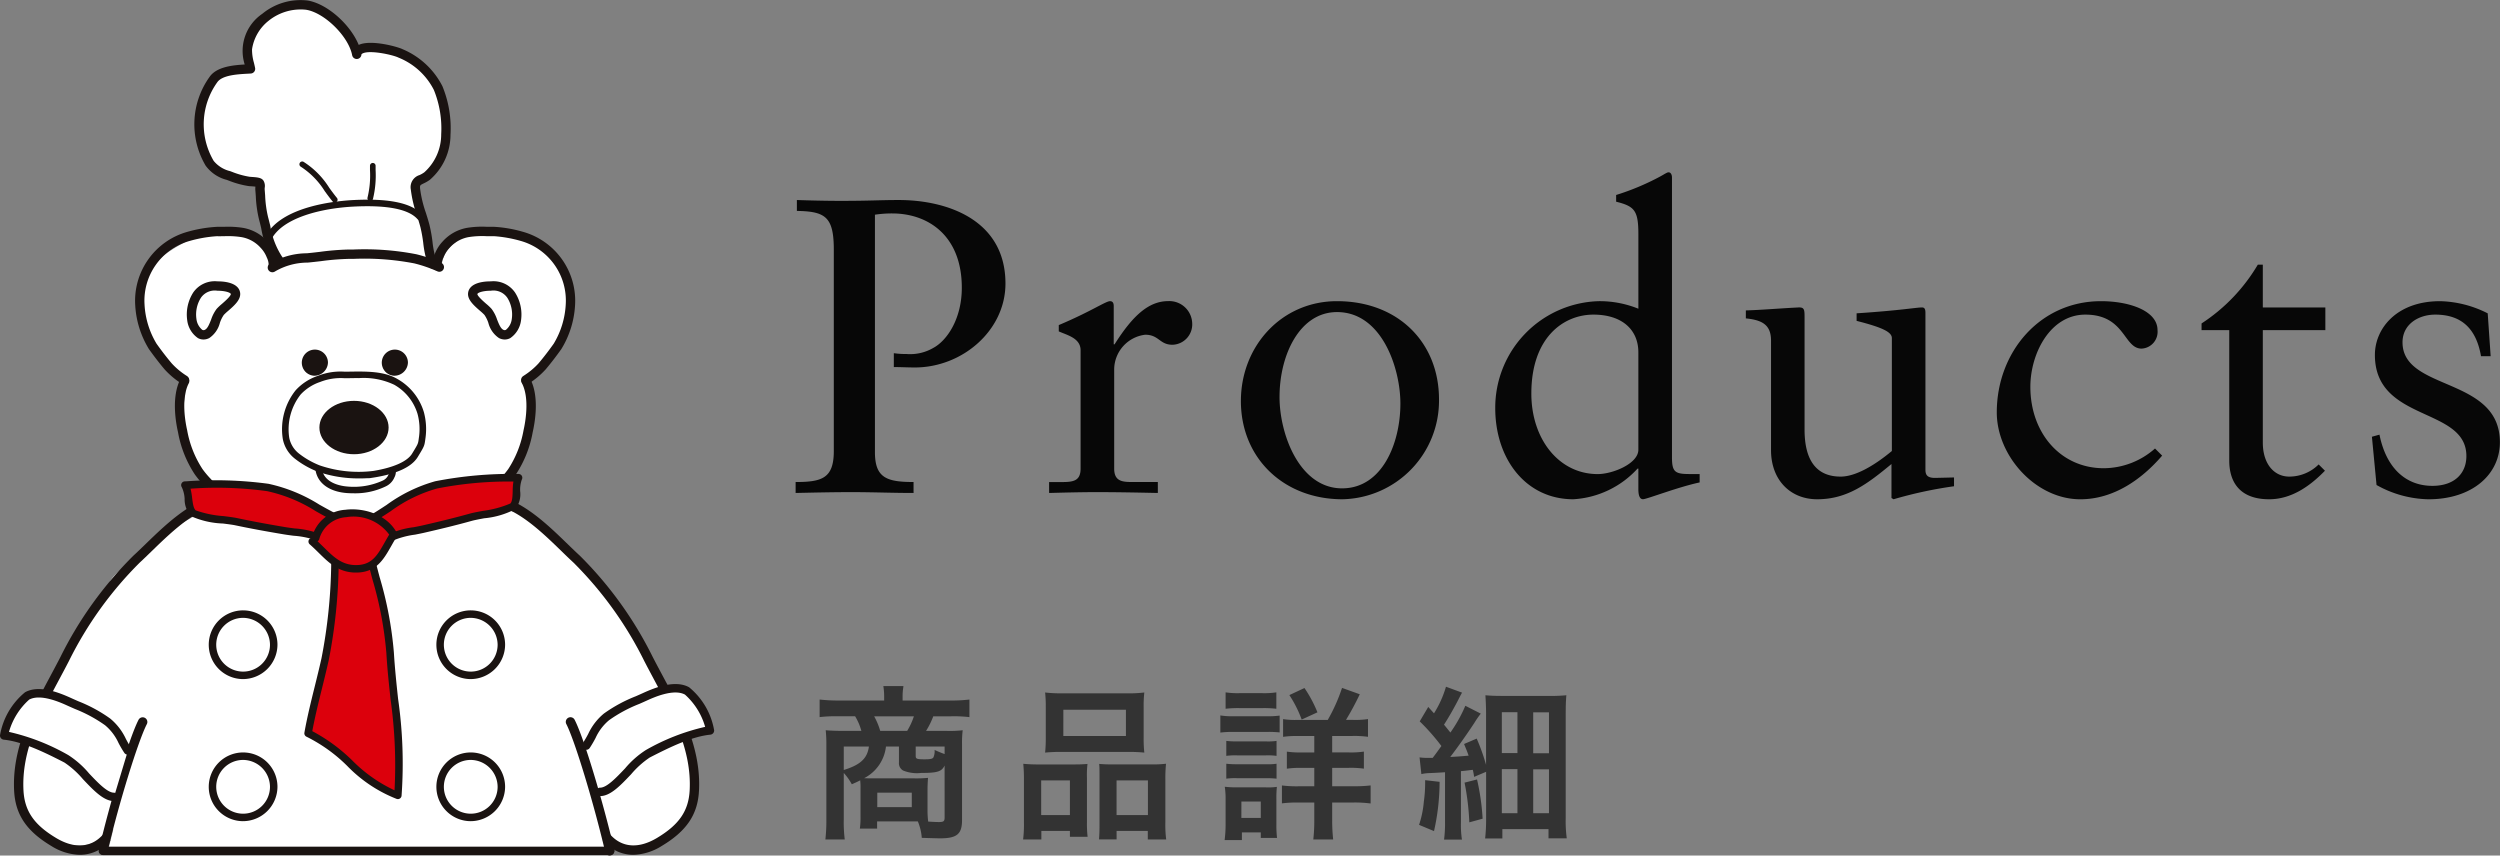 <svg xmlns="http://www.w3.org/2000/svg" width="274.008" height="93.77" viewBox="0 0 274.008 93.77">
  <rect x="0" y="0" width="274.008" height="93.77" fill="#808080" stroke="none"/>
  <g id="グループ_536" data-name="グループ 536" transform="translate(-690.864 -206.105)">
    <path id="パス_1223" data-name="パス 1223" d="M1.334-30.912c3.174.046,4.048.69,4.048,4.278V-4.6c0,2.99-1.288,3.4-4.186,3.4V0C3.266-.046,5.29-.092,7.36-.092c2.254,0,4.508.092,6.762.092V-1.2c-2.944,0-4.232-.46-4.232-3.266V-30.5a12.547,12.547,0,0,1,1.886-.138c4,0,7.636,2.484,7.636,8.142,0,3.45-1.656,5.842-3.174,6.624a5.017,5.017,0,0,1-2.852.644,9.623,9.623,0,0,1-1.426-.092V-13.8c.736,0,1.564.046,2.3.046,5.2,0,9.936-4.048,9.936-9.2,0-7.038-6.486-9.154-11.684-9.154-2.116,0-3.128.092-6.394.092-1.61,0-3.45-.046-4.784-.092Zm34.316,9.89c-.46,0-2.116,1.15-5.612,2.622v.69c.92.414,2.392.736,2.392,2.07V-2.668c0,1.334-.782,1.472-2.024,1.472H28.98V0c1.748-.046,3.5-.092,5.2-.092,2.254,0,4.508.046,6.716.092V-1.2h-2.53c-1.2,0-2.254.046-2.254-1.472v-10.9a3.86,3.86,0,0,1,3.4-3.772c1.518,0,1.564,1.1,2.99,1.1a2.232,2.232,0,0,0,2.162-2.346,2.51,2.51,0,0,0-2.622-2.438c-2.162,0-3.91,1.61-5.888,4.738h-.092V-20.47C36.064-20.792,35.972-21.022,35.65-21.022Zm24.886,0C54.464-21.022,50-16.1,50-10.074,50-3.818,54.694.69,61.134.69a10.808,10.808,0,0,0,10.58-10.948C71.714-16.514,67.206-21.022,60.536-21.022Zm-6.3,10.488c0-4.6,2.208-9.292,6.3-9.292,4.922,0,6.946,6.164,6.946,10.028,0,4.324-1.978,9.292-6.394,9.292C56.442-.506,54.234-6.394,54.234-10.534Zm42.642-24.61c-.184,0-.414.184-1.012.506a27.329,27.329,0,0,1-4.738,1.978v.736c2.024.506,2.438.966,2.438,3.588v8.142a11.308,11.308,0,0,0-4.324-.828A11.677,11.677,0,0,0,77.878-9.292c0,5.566,3.358,9.982,8.556,9.982a10.341,10.341,0,0,0,7.038-3.358h.092V-.414c0,.644.138,1.1.506,1.1.414,0,3.818-1.334,6.21-1.84v-.92h-1.1c-1.61,0-1.932-.23-1.932-1.84V-34.592C97.244-34.822,97.152-35.144,96.876-35.144ZM81.834-10.9c0-6.164,3.542-8.648,6.808-8.648,3.082,0,4.922,1.61,4.922,4.14V-4.738c0,1.518-2.806,2.668-4.462,2.668C84.87-2.07,81.834-5.888,81.834-10.9Zm29.21-9.43c-1.886.092-4.048.276-5.7.322v.874c1.84.184,2.76.736,2.76,2.438V-4.692c0,3.266,2.116,5.382,5.06,5.382,3.312,0,5.52-1.7,8.142-3.864V.552l.23.138a45.861,45.861,0,0,1,6.624-1.426V-1.7l-1.932.046c-1.058.046-1.2-.368-1.2-.92V-19.734c0-.322-.046-.6-.368-.6-.644,0-2.3.322-7.176.644v.828c2.9.736,3.864,1.242,3.864,1.886V-4.6c-1.932,1.61-4,2.806-5.612,2.806-2.668,0-3.956-1.794-3.956-5.152V-19.182C111.78-20.1,111.78-20.378,111.044-20.332Zm33.212-.69c-6.67,0-11.408,5.566-11.408,12.19,0,4.784,4.278,9.522,9.154,9.522,3.634,0,6.716-2.162,8.97-4.784l-.782-.782a8.532,8.532,0,0,1-5.612,2.162c-4.738,0-8.05-3.864-8.05-8.924,0-3.634,2.162-7.912,6.026-7.912,4.37,0,4.186,3.726,6.164,3.726a1.847,1.847,0,0,0,1.748-2.024C150.466-19.964,147.384-21.022,144.256-21.022Zm17.2-4a19.515,19.515,0,0,1-6.164,6.44v.736h3.036V-3.542c0,2.438,1.242,4.232,4.37,4.232,2.438,0,4.462-1.426,6.118-3.128l-.69-.69a4.566,4.566,0,0,1-3.22,1.334c-1.656,0-2.9-1.38-2.9-3.726V-17.848h6.854v-2.484h-6.854v-4.692Zm19.964,4c-4.738,0-7.13,2.99-7.13,5.888,0,7.406,10.028,5.658,10.028,11.086,0,1.886-1.288,3.266-3.726,3.266-2.9,0-5.06-1.932-5.8-5.612l-.828.23.506,5.29a12.026,12.026,0,0,0,5.7,1.564c4.784,0,7.82-2.714,7.82-6.256,0-7.222-10.672-5.566-10.672-10.948,0-1.978,1.748-3.036,3.588-3.036,2.944,0,4.508,1.61,5.014,4.554h1.058l-.322-4.692A12.1,12.1,0,0,0,181.424-21.022Z" transform="translate(776.87 260.136)" fill="#070707"/>
    <path id="パス_1224" data-name="パス 1224" d="M5.31-1.062A9.194,9.194,0,0,1,5.238.288h1.89V-.5h4.464a5.722,5.722,0,0,1,.432,1.8q1.674.054,2,.054c1.854,0,2.412-.468,2.412-2v-8.3a11.5,11.5,0,0,1,.072-1.548,12.073,12.073,0,0,1-1.692.072H12.492a8.718,8.718,0,0,0,.792-1.6h1.962a14.714,14.714,0,0,1,2,.09V-13.86a16.863,16.863,0,0,1-2.124.108h-5.2v-.468a5.608,5.608,0,0,1,.072-.936l.018-.18h-2.2A7.374,7.374,0,0,1,7.9-14.22v.468H2.952A18.324,18.324,0,0,1,.828-13.86v1.926a14.877,14.877,0,0,1,2-.09h1.89a6.23,6.23,0,0,1,.684,1.6H3.276c-.576,0-1.494-.036-1.782-.072a14.623,14.623,0,0,1,.072,1.548V-.7a18.447,18.447,0,0,1-.108,2.178H3.582a15.069,15.069,0,0,1-.108-2.2V-5.814a6.28,6.28,0,0,1,.882,1.242c.45-.2.612-.27.918-.432a6.38,6.38,0,0,1,.036.864Zm4.212-7.65v1.746a.914.914,0,0,0,.45.882,3.959,3.959,0,0,0,1.98.27c1.782,0,2.25-.144,2.574-.81V-.918c0,.4-.126.486-.612.486q-.459,0-1.188-.054a10.012,10.012,0,0,1-.072-1.35V-3.96c0-.414.018-.846.054-1.314a13.328,13.328,0,0,1-1.494.054H6.75c-.414,0-.522,0-1.044-.018A4.468,4.468,0,0,0,8.1-8.712ZM7.47-10.422a7.8,7.8,0,0,0-.666-1.6H11.16a7.593,7.593,0,0,1-.738,1.6ZM6.228-8.712c-.162,1.3-.936,2.016-2.754,2.574V-8.712Zm8.3.828c-.36-.126-.612-.234-1.1-.45a1.653,1.653,0,0,1-.126.81c-.09.162-.342.216-.972.216-.846,0-.972-.054-.972-.36V-8.712h3.168Zm-7.38,4.23h3.78V-2.07H7.146ZM25.614-9.7a14.951,14.951,0,0,1-.072,1.656,16.5,16.5,0,0,1,1.872-.072h7.128a16.5,16.5,0,0,1,1.872.072,14.279,14.279,0,0,1-.072-1.674v-3.33a12.837,12.837,0,0,1,.072-1.584,14.166,14.166,0,0,1-2.052.09H27.576a14.82,14.82,0,0,1-2.034-.09,13.737,13.737,0,0,1,.072,1.6Zm1.926-3.042H34.4v2.88H27.54ZM23.22-.468a13.534,13.534,0,0,1-.09,1.944h2V.54H28.26v.648H30.2a12.381,12.381,0,0,1-.072-1.62V-5.238A10.545,10.545,0,0,1,30.186-6.8c-.432.036-.828.054-1.35.054H24.894a16.284,16.284,0,0,1-1.746-.072,16.805,16.805,0,0,1,.072,1.728ZM25.11-5h3.15v3.8H25.11ZM32.8-6.75c-.54,0-.918-.018-1.332-.054.036.378.036.666.036,1.476v5.2c0,.738-.018,1.1-.054,1.6h1.926V.54h3.42v.936h2.016a12.657,12.657,0,0,1-.09-1.926V-5.094a15.508,15.508,0,0,1,.072-1.728,12.6,12.6,0,0,1-1.6.072ZM33.372-5H36.81v3.8H33.372Zm19.8-6.624a8.645,8.645,0,0,1-1.548-.09v1.944a10.632,10.632,0,0,1,1.728-.09h1.692v1.8H53.676a10.074,10.074,0,0,1-1.638-.09v1.872a9.677,9.677,0,0,1,1.638-.09h1.368v2.016H53.388a13.307,13.307,0,0,1-1.89-.09v1.962a13.337,13.337,0,0,1,1.872-.09h1.674V-.666a18.217,18.217,0,0,1-.108,2.142h2.178a19.216,19.216,0,0,1-.108-2.16v-1.89h2.376a13.435,13.435,0,0,1,1.836.108v-1.98a14.647,14.647,0,0,1-1.872.09h-2.34V-6.372h1.782a10.007,10.007,0,0,1,1.692.09V-8.154a9.859,9.859,0,0,1-1.71.09H57.006v-1.8h2.142a10.978,10.978,0,0,1,1.782.09v-1.944a9.313,9.313,0,0,1-1.62.09h-.792a31.343,31.343,0,0,0,1.512-2.808l-1.944-.7a18.873,18.873,0,0,1-1.566,3.51Zm-7.848-1.224a11.774,11.774,0,0,1,1.512-.072h2.538a11.6,11.6,0,0,1,1.512.072v-1.8a8.69,8.69,0,0,1-1.512.09H46.836a8.69,8.69,0,0,1-1.512-.09Zm-.576,2.61a10.758,10.758,0,0,1,1.44-.072h3.69a11.556,11.556,0,0,1,1.368.054V-12.1a9.469,9.469,0,0,1-1.44.072H46.188a7.929,7.929,0,0,1-1.44-.09ZM45.4-7.686a7.506,7.506,0,0,1,1.188-.054h3.168a7.14,7.14,0,0,1,1.152.054V-9.324a6.69,6.69,0,0,1-1.152.054H46.584A10.12,10.12,0,0,1,45.4-9.324Zm0,2.5a7.264,7.264,0,0,1,1.17-.054h3.15a10.335,10.335,0,0,1,1.188.054V-6.822a6.69,6.69,0,0,1-1.152.054H46.584A10.121,10.121,0,0,1,45.4-6.822Zm1.71,6.732V.7h2.07v.612h1.782a11.241,11.241,0,0,1-.072-1.4v-2.9a11.384,11.384,0,0,1,.054-1.3,6.727,6.727,0,0,1-1.224.054h-3.1A11.13,11.13,0,0,1,45.234-4.3a9,9,0,0,1,.09,1.422V-.2a13.371,13.371,0,0,1-.108,1.746Zm-.054-4.23h2.124v1.8H47.052Zm8.334-9.774a14.053,14.053,0,0,0-1.422-2.664l-1.656.774a12.893,12.893,0,0,1,1.35,2.682ZM66.78-5.688A4.73,4.73,0,0,1,67.7-5.8c.522-.018.756-.036,1.674-.09V-.414a13.478,13.478,0,0,1-.108,1.908h1.962A10.51,10.51,0,0,1,71.118-.4V-6.012c.468-.036.666-.072,1.3-.144a7.48,7.48,0,0,1,.144.774l1.314-.558V-.774a18.218,18.218,0,0,1-.108,2.142h1.89V.342h5.058V1.35h2A14.182,14.182,0,0,1,82.6-.882V-12.06c0-1.062.018-1.656.072-2.268a20.121,20.121,0,0,1-2.214.072H75.888c-.99,0-1.476-.018-2.088-.072.036.594.072,1.224.072,2.088V-6.7a22.822,22.822,0,0,0-1.026-2.88l-1.386.594c.27.648.36.882.5,1.278-1.062.09-1.062.09-2.016.144.756-.972,1.944-2.664,2.628-3.708a10.132,10.132,0,0,1,.72-1.044L71.6-13.176a15.519,15.519,0,0,1-1.638,2.934c-.36-.45-.36-.45-.7-.864.5-.774.972-1.6,1.458-2.52.306-.594.36-.72.522-.99l-1.764-.648a11.426,11.426,0,0,1-1.314,2.916l-.63-.7L66.6-11.466a23.35,23.35,0,0,1,2.376,2.7c-.414.576-.486.684-.954,1.3h-.63a5.735,5.735,0,0,1-.81-.054Zm8.82-6.786h1.71v4.482H75.6Zm3.438.018h1.728v4.482H79.038ZM75.6-6.228h1.71V-1.4H75.6Zm3.438.018h1.728V-1.4H79.038ZM67.194-5.022v.36a14.612,14.612,0,0,1-.144,2,10.877,10.877,0,0,1-.522,2.538l1.638.684a24.679,24.679,0,0,0,.612-5.4Zm4.32.27A27.735,27.735,0,0,1,72.036-.4l1.458-.4a25.681,25.681,0,0,0-.612-4.3Z" transform="translate(779.87 296.636)" fill="#333"/>
    <g id="グループ_348" data-name="グループ 348" transform="translate(690.864 206.105)">
      <g id="グループ_257" data-name="グループ 257" transform="translate(1.965 25.35)">
        <path id="パス_801" data-name="パス 801" d="M528.607,1824.09c-.338-.994-2.811-3.649-3.227-4.611a8.61,8.61,0,0,0-2.767-2.771,15.582,15.582,0,0,1-2.5-2.369,17.84,17.84,0,0,0-2.644-1.867c-.339-.257-1.064.04-1.262-.344-.262-.5.084-1.261.136-1.8a10.465,10.465,0,0,1,.087-1.713,9.819,9.819,0,0,1,.816-1.438,8.375,8.375,0,0,0,.5-1.49c.561-1.949,1.6-3.882.814-6.043-.51-1.406-.815-1.477-.065-2.166a23.9,23.9,0,0,0,2.007-1.463,21.629,21.629,0,0,0,1.539-2.329c1.23-1.868,1-4.225.681-6.369a3.8,3.8,0,0,0-.955-1.933,3.9,3.9,0,0,0-.729-.855,4.745,4.745,0,0,1-.9-.693c-.41-.109-.755-.585-1.163-.784a12.781,12.781,0,0,0-1.72-.544,13.516,13.516,0,0,0-3.884-.548,6.488,6.488,0,0,0-2.023-.04,3.443,3.443,0,0,0-1.108.864,3.508,3.508,0,0,0-1.523,2.342,5.555,5.555,0,0,0-.01.607c-.391.034-.67-.528-1.025-.679a6.569,6.569,0,0,0-1.6-.271c-1.393-.2-2.9-.262-4.365-.411a29.808,29.808,0,0,0-7,.342,20.211,20.211,0,0,0-4.2.734c-.009-1.628-2.277-3.2-3.618-3.549a8.162,8.162,0,0,0-6.413.926c-1.75.945-3.57,2.108-4.406,4.01-.92,2.094-.1,4.476.8,6.335a12.629,12.629,0,0,0,2.282,3.644c1.256,1.238,1.654,1.186,1.355,3.175a9.583,9.583,0,0,0,.242,4.66,15.649,15.649,0,0,0,1.837,4.207c.888,1.1-.145,2.842-.208,3.043-.287.918-2.09,1.475-2.773,2.081-.978.869-2.084,1.016-2.843,2.083-1.62,2.28-4.382,2.352-4.826,5.105-.344,2.132-5.988,6.959-5.53,9.1.222,1.036-8.2,13.319-1.7,17.26,3.7,2.242,6.254,1.482,8-.456-.195.825-.4,1.623-.588,2.432H527.2c-.013-.163-.031-.328-.057-.5a3.6,3.6,0,0,0,.867.5h1.011v.223c1.649.1,3.768-.966,6.5-3.887C540.526,1840.479,529.358,1826.3,528.607,1824.09Z" transform="translate(-462.245 -1781.591)" fill="#fff"/>
        <path id="パス_802" data-name="パス 802" d="M529.157,1849.665c-.07,0-.14,0-.209-.006l-.012-.013v-.21h-1a3.615,3.615,0,0,1-.845-.479c.021.145.039.3.052.466l-.013.014H472.065l-.012-.016c.1-.449.215-.9.324-1.344.084-.339.17-.69.253-1.041a5.16,5.16,0,0,1-3.247,1.763,7.616,7.616,0,0,1-4.74-1.341,4.875,4.875,0,0,1-2.27-3.086,9.41,9.41,0,0,1,.058-4.105,35.184,35.184,0,0,1,3-7.871,8,8,0,0,0,.907-2.205c-.256-1.2,1.373-3.21,2.948-5.157,1.25-1.544,2.43-3,2.582-3.943.262-1.621,1.341-2.327,2.483-3.074a8,8,0,0,0,2.346-2.037,4.272,4.272,0,0,1,1.594-1.26,6.516,6.516,0,0,0,1.251-.826,6.041,6.041,0,0,1,1.043-.652c.723-.393,1.543-.839,1.726-1.424.008-.027.034-.081.069-.155.225-.477.908-1.93.142-2.876a12.607,12.607,0,0,1-1.642-3.626c-.077-.235-.143-.437-.2-.584a9.474,9.474,0,0,1-.243-4.667c.251-1.672,0-1.9-.824-2.665-.155-.143-.331-.306-.527-.5a12.272,12.272,0,0,1-2.23-3.535l-.054-.112c-.806-1.671-1.767-4.147-.8-6.346.828-1.883,2.61-3.043,4.412-4.016a9.7,9.7,0,0,1,3.1-1.125,7.926,7.926,0,0,1,3.324.2,6.36,6.36,0,0,1,2.313,1.3,3.273,3.273,0,0,1,1.314,2.245,14.05,14.05,0,0,1,3.188-.608c.33-.037.671-.075,1-.12a29.518,29.518,0,0,1,7-.342c.553.056,1.119.1,1.667.142.9.069,1.83.141,2.7.269.156.023.321.039.481.053a3.76,3.76,0,0,1,1.12.218,1.48,1.48,0,0,1,.413.324c.178.175.362.355.574.355h.021c0-.071,0-.146,0-.224a1.973,1.973,0,0,1,.012-.372,3.517,3.517,0,0,1,1.527-2.349c.091-.079.177-.165.268-.256a2.2,2.2,0,0,1,.845-.61,3.832,3.832,0,0,1,1.476-.013c.2.023.386.044.552.051l.1,0a13.145,13.145,0,0,1,3.79.544c.193.063.4.117.6.168a6.008,6.008,0,0,1,1.126.376,2.644,2.644,0,0,1,.514.37,1.824,1.824,0,0,0,.646.414l.007.005a1.949,1.949,0,0,0,.544.447,3.662,3.662,0,0,1,.349.244,2.924,2.924,0,0,1,.574.642c.046.064.1.136.157.215l.066.088a3.615,3.615,0,0,1,.891,1.85,16.673,16.673,0,0,1,.241,3.291,6.034,6.034,0,0,1-.924,3.088c-.171.259-.333.528-.489.788a11.042,11.042,0,0,1-1.051,1.542,4.722,4.722,0,0,1-1.106.832,6.006,6.006,0,0,0-.9.632c-.586.538-.523.691-.219,1.424.08.193.18.433.287.729.627,1.727.087,3.324-.434,4.868-.131.388-.266.789-.38,1.183-.026.091-.052.183-.077.274a6.55,6.55,0,0,1-.426,1.219,5.7,5.7,0,0,1-.334.544,3.559,3.559,0,0,0-.481.892,3.85,3.85,0,0,0-.075,1.063,5.974,5.974,0,0,1-.011.647,4.382,4.382,0,0,1-.105.547,1.9,1.9,0,0,0-.033,1.248c.106.2.368.209.645.214a1.063,1.063,0,0,1,.614.125c.284.214.622.421.981.639a7.3,7.3,0,0,1,1.665,1.23,15.772,15.772,0,0,0,2.5,2.367,8.451,8.451,0,0,1,2.771,2.777,14.1,14.1,0,0,0,1.5,2.111,13.1,13.1,0,0,1,1.728,2.5,22.323,22.323,0,0,0,1.672,2.891,63.8,63.8,0,0,1,5.272,9.737,16.048,16.048,0,0,1,1.249,5.109,5.35,5.35,0,0,1-1.283,4.02C533.038,1848.355,530.92,1849.664,529.157,1849.665Zm-.2-.031c.065,0,.13.005.2.005,1.755,0,3.866-1.307,6.281-3.889a5.327,5.327,0,0,0,1.277-4,16.035,16.035,0,0,0-1.247-5.1,63.778,63.778,0,0,0-5.269-9.733,22.328,22.328,0,0,1-1.675-2.9,13.1,13.1,0,0,0-1.724-2.494,14.1,14.1,0,0,1-1.5-2.116,8.429,8.429,0,0,0-2.763-2.766,15.813,15.813,0,0,1-2.5-2.371,7.294,7.294,0,0,0-1.659-1.225c-.359-.219-.7-.425-.983-.64a1.046,1.046,0,0,0-.6-.12c-.285,0-.554-.01-.667-.228a1.911,1.911,0,0,1,.03-1.265,4.35,4.35,0,0,0,.1-.544,6,6,0,0,0,.011-.645,3.869,3.869,0,0,1,.076-1.071,3.569,3.569,0,0,1,.485-.9,5.645,5.645,0,0,0,.332-.542,6.516,6.516,0,0,0,.424-1.214c.026-.092.051-.183.077-.275.113-.395.249-.8.38-1.184.52-1.54,1.057-3.132.434-4.851-.107-.3-.207-.535-.286-.728-.3-.729-.374-.9.225-1.452a5.969,5.969,0,0,1,.907-.635,4.721,4.721,0,0,0,1.1-.827,11.026,11.026,0,0,0,1.049-1.538c.157-.26.318-.529.49-.789a6.01,6.01,0,0,0,.92-3.075,16.658,16.658,0,0,0-.241-3.286,3.6,3.6,0,0,0-.886-1.839l-.066-.088c-.059-.079-.111-.152-.157-.215a2.865,2.865,0,0,0-.569-.637,3.685,3.685,0,0,0-.347-.242,1.976,1.976,0,0,1-.548-.45,1.886,1.886,0,0,1-.651-.418,2.631,2.631,0,0,0-.509-.366,6,6,0,0,0-1.122-.374c-.2-.052-.4-.106-.6-.169a13.126,13.126,0,0,0-3.783-.543l-.1,0c-.166-.008-.354-.029-.553-.052a3.829,3.829,0,0,0-1.465.011,2.193,2.193,0,0,0-.835.6c-.088.087-.178.177-.269.257a3.5,3.5,0,0,0-1.518,2.334,1.932,1.932,0,0,0-.011.367c0,.08.005.162,0,.238l-.012.012c-.238.021-.435-.173-.626-.361a1.471,1.471,0,0,0-.4-.318,3.742,3.742,0,0,0-1.112-.216c-.16-.015-.325-.03-.482-.053-.867-.127-1.8-.2-2.7-.269-.548-.042-1.115-.086-1.668-.142a29.529,29.529,0,0,0-6.995.342c-.331.045-.672.083-1,.12a13.938,13.938,0,0,0-3.2.613l-.017-.012a3.23,3.23,0,0,0-1.305-2.244,6.328,6.328,0,0,0-2.3-1.293,7.9,7.9,0,0,0-3.314-.2,9.678,9.678,0,0,0-3.09,1.123c-1.8.971-3.575,2.127-4.4,4-.962,2.189,0,4.658.8,6.324l.054.112a12.257,12.257,0,0,0,2.225,3.528c.2.193.372.356.527.5.833.77,1.085,1,.832,2.687a9.454,9.454,0,0,0,.242,4.654c.054.148.121.35.2.585a12.589,12.589,0,0,0,1.637,3.618c.777.959.088,2.422-.138,2.9-.034.073-.06.126-.067.152-.186.595-1.011,1.043-1.738,1.438a6.037,6.037,0,0,0-1.038.648,6.533,6.533,0,0,1-1.256.83,4.25,4.25,0,0,0-1.585,1.252,8.022,8.022,0,0,1-2.352,2.044c-1.138.744-2.212,1.446-2.472,3.056-.153.947-1.335,2.408-2.587,3.955-1.572,1.943-3.2,3.951-2.943,5.136a7.664,7.664,0,0,1-.909,2.222,35.172,35.172,0,0,0-3,7.866,9.384,9.384,0,0,0-.058,4.094,4.851,4.851,0,0,0,2.258,3.07c3.248,1.971,5.936,1.818,7.988-.453l.022.011c-.087.367-.177.734-.265,1.089-.107.434-.218.884-.32,1.328h55.033c-.014-.174-.033-.332-.056-.481l.021-.012a3.6,3.6,0,0,0,.861.493h1.009l.013.013Z" transform="translate(-462.174 -1781.516)" fill="#fff"/>
      </g>
      <g id="グループ_258" data-name="グループ 258" transform="translate(21.302 0)">
        <path id="パス_803" data-name="パス 803" d="M611.306,1633.739c-.927-1.1-1.233-3.1-1.613-4.487a17.486,17.486,0,0,1-.4-3.17c-.02-.227.081-.524-.048-.7s-.99-.165-1.16-.2a9.5,9.5,0,0,1-1.824-.484,4.518,4.518,0,0,1-2.488-1.507,8.424,8.424,0,0,1,.419-9.177c.753-1.075,2.847-1.092,4.058-1.168a8.574,8.574,0,0,1-.345-2.168,5.36,5.36,0,0,1,1.968-3.471,6.075,6.075,0,0,1,4.527-1.347c2.32.353,5.074,3.187,5.494,5.394.135-1.419,4.111-.443,4.8-.1a8.054,8.054,0,0,1,4.121,3.8c1.181,2.728,1.48,7.63-1.213,9.648-.728.546-1.359.4-1.271,1.433a25.949,25.949,0,0,0,1.047,4.074,36.913,36.913,0,0,0,.829,4.112" transform="translate(-602.099 -1605.298)" fill="#fff"/>
        <path id="パス_804" data-name="パス 804" d="M625.08,1631.623a.513.513,0,0,1-.477-.326,11.032,11.032,0,0,1-.55-2.494,15.467,15.467,0,0,0-.3-1.678c-.107-.413-.239-.834-.379-1.28a13.694,13.694,0,0,1-.682-2.88,1.386,1.386,0,0,1,.952-1.587,3.04,3.04,0,0,0,.523-.3,5.567,5.567,0,0,0,1.855-4.18,11.219,11.219,0,0,0-.805-4.854,7.457,7.457,0,0,0-3.878-3.542c-.6-.3-3.179-.874-3.955-.442-.1.056-.105.1-.108.133a.513.513,0,0,1-1.014.047c-.394-2.068-3.046-4.676-5.068-4.984a5.6,5.6,0,0,0-4.119,1.233,4.9,4.9,0,0,0-1.786,3.106,5.227,5.227,0,0,0,.208,1.474c.044.184.089.373.128.566a.513.513,0,0,1-.471.613l-.338.019c-1.11.061-2.787.153-3.332.931a7.9,7.9,0,0,0-.4,8.623,3.339,3.339,0,0,0,1.815,1.129c.14.053.28.106.419.161a9.137,9.137,0,0,0,1.726.456c.023,0,.116.009.191.014.662.042,1.079.089,1.294.387a1.133,1.133,0,0,1,.151.8,1.292,1.292,0,0,0-.008.162c.021.236.037.47.054.7a12.149,12.149,0,0,0,.326,2.375c.081.3.157.614.238.949a8.709,8.709,0,0,0,1.272,3.342.513.513,0,1,1-.784.661,9.363,9.363,0,0,1-1.485-3.763c-.078-.327-.153-.637-.23-.919a13.129,13.129,0,0,1-.36-2.572c-.016-.229-.033-.458-.053-.689a1.941,1.941,0,0,1,.008-.339c0-.009,0-.019,0-.029-.164-.022-.386-.036-.49-.043a2.9,2.9,0,0,1-.307-.028,10.092,10.092,0,0,1-1.923-.512c-.134-.053-.269-.1-.4-.155a4.111,4.111,0,0,1-2.338-1.569,8.919,8.919,0,0,1,.441-9.731c.775-1.107,2.548-1.275,3.844-1.351a4.921,4.921,0,0,1,1.926-5.554,6.6,6.6,0,0,1,4.934-1.462c2.154.328,4.718,2.623,5.637,4.87,1.327-.615,4.25.194,4.808.47a8.659,8.659,0,0,1,4.364,4.054,12.135,12.135,0,0,1,.887,5.326,6.542,6.542,0,0,1-2.263,4.936,3.991,3.991,0,0,1-.69.4c-.387.188-.41.2-.378.577a12.952,12.952,0,0,0,.639,2.659c.138.438.28.892.393,1.33a16.19,16.19,0,0,1,.322,1.791,10.131,10.131,0,0,0,.489,2.262.513.513,0,0,1-.29.665A.507.507,0,0,1,625.08,1631.623Z" transform="translate(-598.967 -1602.189)" fill="#1a1311"/>
      </g>
      <path id="パス_805" data-name="パス 805" d="M558.386,1795.286a.512.512,0,0,1-.291-.09l-.061-.042a8.937,8.937,0,0,1-1.838-1.547c-.567-.673-1.144-1.421-1.716-2.223a10.257,10.257,0,0,1-1.5-4.785,7.853,7.853,0,0,1,5.716-8.064,14.736,14.736,0,0,1,3.236-.549c.26,0,.516,0,.764,0a10.333,10.333,0,0,1,2.122.117,4.7,4.7,0,0,1,2.648,1.467,4.222,4.222,0,0,1,.885,1.388,2.9,2.9,0,0,1,.28,1.286.513.513,0,1,1-1.026,0,1.92,1.92,0,0,0-.206-.9,3.214,3.214,0,0,0-.683-1.07,3.66,3.66,0,0,0-2.089-1.159,9.551,9.551,0,0,0-1.917-.1c-.254,0-.516.008-.789,0a14.1,14.1,0,0,0-2.97.517,6.8,6.8,0,0,0-4.95,6.983,9.253,9.253,0,0,0,1.312,4.278c.556.78,1.116,1.506,1.665,2.157a8.008,8.008,0,0,0,1.636,1.364l.061.042a.513.513,0,0,1-.291.935Z" transform="translate(-538.158 -1753.125)" fill="#1a1311"/>
      <path id="パス_806" data-name="パス 806" d="M793.674,1795.286a.513.513,0,0,1-.292-.935l.065-.045a8,8,0,0,0,1.632-1.361c.551-.655,1.111-1.381,1.662-2.157a9.256,9.256,0,0,0,1.313-4.278,6.792,6.792,0,0,0-4.937-6.98,14.141,14.141,0,0,0-2.946-.52h-.036c-.272,0-.535,0-.789,0a9.555,9.555,0,0,0-1.918.1,3.66,3.66,0,0,0-2.088,1.158,3.235,3.235,0,0,0-.684,1.071,1.924,1.924,0,0,0-.206.9.513.513,0,1,1-1.026,0,2.907,2.907,0,0,1,.28-1.286,4.247,4.247,0,0,1,.886-1.389,4.7,4.7,0,0,1,2.648-1.466,10.328,10.328,0,0,1,2.122-.118c.248,0,.5.007.764,0a14.156,14.156,0,0,1,3.226.547,7.854,7.854,0,0,1,5.726,8.067,10.263,10.263,0,0,1-1.5,4.785c-.568.8-1.144,1.547-1.714,2.223a8.951,8.951,0,0,1-1.834,1.545l-.065.045A.512.512,0,0,1,793.674,1795.286Z" transform="translate(-736.048 -1753.125)" fill="#1a1311"/>
      <path id="パス_807" data-name="パス 807" d="M656.349,1798.119a.513.513,0,0,1-.29-.936,7.947,7.947,0,0,1,4.06-1.144l.156-.015c.412-.04.833-.09,1.278-.142a28.462,28.462,0,0,1,3.252-.258h.469a29.716,29.716,0,0,1,6.856.521,16.036,16.036,0,0,1,2.707.93.518.518,0,0,1,.284.672.508.508,0,0,1-.664.281,15.1,15.1,0,0,0-2.558-.883,28.862,28.862,0,0,0-6.624-.495h-.47a27.77,27.77,0,0,0-3.132.251c-.451.053-.876.1-1.3.144l-.156.015a7.073,7.073,0,0,0-3.58.97A.511.511,0,0,1,656.349,1798.119Z" transform="translate(-626.494 -1768.278)" fill="#1a1311"/>
      <path id="パス_808" data-name="パス 808" d="M589.675,1908.085a.508.508,0,0,1-.249-.065,6.363,6.363,0,0,1-1.845-1.4c-.184-.217-.365-.413-.54-.6a10.663,10.663,0,0,1-.976-1.172,12.324,12.324,0,0,1-1.837-4.616c-.253-1.108-.736-3.893.26-5.828a.513.513,0,1,1,.912.469c-.864,1.68-.35,4.351-.172,5.13a11.431,11.431,0,0,0,1.678,4.258,9.872,9.872,0,0,0,.889,1.064c.182.2.371.4.568.635a5.411,5.411,0,0,0,1.562,1.166.513.513,0,0,1-.25.961Z" transform="translate(-564.716 -1852.855)" fill="#1a1311"/>
      <path id="パス_809" data-name="パス 809" d="M819.657,1908.086a.513.513,0,0,1-.25-.961,5.4,5.4,0,0,0,1.561-1.166c.2-.233.386-.437.568-.635a9.82,9.82,0,0,0,.89-1.064A11.42,11.42,0,0,0,824.1,1900c.178-.78.692-3.453-.172-5.13a.513.513,0,1,1,.912-.47c1,1.932.514,4.719.261,5.828a12.319,12.319,0,0,1-1.836,4.616,10.662,10.662,0,0,1-.977,1.172c-.175.19-.357.387-.54.6a6.351,6.351,0,0,1-1.844,1.4A.511.511,0,0,1,819.657,1908.086Z" transform="translate(-766.716 -1852.855)" fill="#1a1311"/>
      <path id="パス_810" data-name="パス 810" d="M466.317,2025.117a6.151,6.151,0,0,1-3.134-.972c-2.723-1.631-3.941-3.445-4.073-6.067-.235-4.68,1.934-8.739,4.031-12.663.354-.662.72-1.348,1.066-2.021a41.648,41.648,0,0,1,7.966-11.056c.425-.39.869-.82,1.34-1.276,2.5-2.422,5.608-5.433,9.078-5.433h.043l-.007,1.026h-.035c-3.056,0-6,2.851-8.365,5.144-.476.461-.925.9-1.36,1.3a40.62,40.62,0,0,0-7.747,10.77c-.35.68-.718,1.369-1.074,2.035-2.031,3.8-4.132,7.732-3.911,12.128.114,2.268,1.15,3.785,3.576,5.238,2.044,1.224,3.883,1.076,5.178-.417l.775.672A4.332,4.332,0,0,1,466.317,2025.117Z" transform="translate(-457.563 -1931.425)" fill="#1a1311"/>
      <path id="パス_811" data-name="パス 811" d="M525.281,2173.495a.516.516,0,0,1-.118-.014.419.419,0,0,1-.344-.543c1.189-5.039,3.265-12.122,4.341-14.228a.513.513,0,1,1,.913.467c-.927,1.812-2.993,8.41-4.294,13.923A.513.513,0,0,1,525.281,2173.495Z" transform="translate(-513.985 -2079.798)" fill="#1a1311"/>
      <path id="パス_812" data-name="パス 812" d="M840.165,2025.117a4.332,4.332,0,0,1-3.345-1.6l.775-.672c1.295,1.493,3.134,1.641,5.178.417,2.426-1.453,3.462-2.971,3.575-5.238.221-4.4-1.879-8.327-3.91-12.128-.356-.666-.724-1.355-1.074-2.035a40.629,40.629,0,0,0-7.748-10.77c-.435-.4-.884-.834-1.36-1.3-2.366-2.293-5.309-5.144-8.365-5.144h-.035l-.007-1.026h.042c3.471,0,6.579,3.011,9.078,5.433.471.456.915.887,1.34,1.276a41.662,41.662,0,0,1,7.966,11.056c.346.673.712,1.358,1.066,2.021,2.1,3.924,4.264,7.982,4.029,12.662-.131,2.621-1.349,4.435-4.072,6.067A6.152,6.152,0,0,1,840.165,2025.117Z" transform="translate(-770.757 -1931.425)" fill="#1a1311"/>
      <path id="パス_813" data-name="パス 813" d="M891.8,2173.568a.513.513,0,0,1-.5-.4c-1.3-5.512-3.329-12.184-4.256-14a.513.513,0,1,1,.913-.467c1.076,2.106,3.151,9.188,4.34,14.228a.513.513,0,0,1-.381.617A.506.506,0,0,1,891.8,2173.568Z" transform="translate(-824.968 -2079.798)" fill="#1a1311"/>
      <path id="パス_814" data-name="パス 814" d="M594.927,1826.709a1.291,1.291,0,0,1-.6-.154,2.774,2.774,0,0,1-1.179-1.949,4.473,4.473,0,0,1,.661-3.053,2.862,2.862,0,0,1,2.646-1.218h.007c1.519,0,2.427.48,2.492,1.317.056.721-.678,1.36-1.325,1.923a5.559,5.559,0,0,0-.47.436,3.467,3.467,0,0,0-.432.878,2.848,2.848,0,0,1-1.165,1.661A1.4,1.4,0,0,1,594.927,1826.709Zm1.524-5.348h0a1.837,1.837,0,0,0-1.812.788,3.448,3.448,0,0,0-.48,2.318,1.807,1.807,0,0,0,.64,1.182.29.29,0,0,0,.3-.012c.289-.145.483-.641.671-1.12a4.088,4.088,0,0,1,.607-1.17,5.88,5.88,0,0,1,.576-.543c.264-.23.965-.84.976-1.074-.012-.148-.59-.368-1.471-.368Z" transform="translate(-572.628 -1789.497)" fill="#1a1311"/>
      <path id="パス_815" data-name="パス 815" d="M815.168,1826.709a1.4,1.4,0,0,1-.63-.158,2.847,2.847,0,0,1-1.165-1.662,3.465,3.465,0,0,0-.432-.878,5.615,5.615,0,0,0-.469-.435c-.648-.564-1.382-1.2-1.326-1.923.065-.838.974-1.318,2.493-1.318h.007a2.861,2.861,0,0,1,2.646,1.218,4.476,4.476,0,0,1,.661,3.053,2.774,2.774,0,0,1-1.18,1.949A1.289,1.289,0,0,1,815.168,1826.709Zm-1.529-5.348c-.881,0-1.459.22-1.471.371.011.23.713.841.977,1.071a5.905,5.905,0,0,1,.575.542,4.088,4.088,0,0,1,.607,1.17c.188.479.382.974.671,1.12a.289.289,0,0,0,.3.013,1.809,1.809,0,0,0,.641-1.182,3.454,3.454,0,0,0-.48-2.318,1.837,1.837,0,0,0-1.812-.787Z" transform="translate(-759.846 -1789.497)" fill="#1a1311"/>
      <g id="グループ_261" data-name="グループ 261" transform="translate(32.847 38.323)">
        <g id="グループ_259" data-name="グループ 259">
          <path id="パス_816" data-name="パス 816" d="M685.552,1876.892a1.2,1.2,0,1,1-1.19-1.069A1.135,1.135,0,0,1,685.552,1876.892Z" transform="translate(-682.814 -1875.464)" fill="#1a1311"/>
          <path id="パス_817" data-name="パス 817" d="M682.183,1876.141a1.433,1.433,0,1,1,1.549-1.428A1.494,1.494,0,0,1,682.183,1876.141Zm0-2.138a.719.719,0,1,0,.831.71A.779.779,0,0,0,682.183,1874Z" transform="translate(-680.634 -1873.285)" fill="#1a1311"/>
        </g>
        <g id="グループ_260" data-name="グループ 260" transform="translate(8.766)">
          <path id="パス_818" data-name="パス 818" d="M747.559,1876.892a1.2,1.2,0,1,1-1.19-1.069A1.134,1.134,0,0,1,747.559,1876.892Z" transform="translate(-744.821 -1875.464)" fill="#1a1311"/>
          <path id="パス_819" data-name="パス 819" d="M744.19,1876.141a1.433,1.433,0,1,1,1.549-1.428A1.494,1.494,0,0,1,744.19,1876.141Zm0-2.138a.719.719,0,1,0,.831.71A.779.779,0,0,0,744.19,1874Z" transform="translate(-742.641 -1873.285)" fill="#1a1311"/>
        </g>
      </g>
      <g id="グループ_263" data-name="グループ 263" transform="translate(30.897 40.727)">
        <path id="パス_820" data-name="パス 820" d="M675.278,1902a13.64,13.64,0,0,1-4.546-.753,9.808,9.808,0,0,1-2.473-1.414,3.6,3.6,0,0,1-1.318-2.156,6.853,6.853,0,0,1,1.41-5.338,5.764,5.764,0,0,1,2.386-1.562,6.753,6.753,0,0,1,2.949-.477c.248,0,.5,0,.759-.006,1.7-.02,3.627-.044,5.074.82a6.208,6.208,0,0,1,2.884,3.623,7.142,7.142,0,0,1,.185,2.777c-.013.092-.024.172-.034.244-.093.694-.121.739-.826,1.9-.695,1.139-2.446,1.915-5.206,2.307a2.3,2.3,0,0,1-.358.015l-.034,0C675.848,1902,675.564,1902,675.278,1902Zm-.037-10.995c-.266,0-.53,0-.788.006s-.517.006-.768.006a6.158,6.158,0,0,0-2.653.413,5.159,5.159,0,0,0-2.13,1.367,6.177,6.177,0,0,0-1.257,4.74,2.913,2.913,0,0,0,1.048,1.723,9.082,9.082,0,0,0,2.286,1.311,13.113,13.113,0,0,0,5.867.611h.01c2.226-.368,3.73-1.038,4.257-1.9.654-1.073.654-1.073.727-1.617.01-.074.021-.157.035-.251a6.406,6.406,0,0,0-.168-2.491,5.485,5.485,0,0,0-2.558-3.19A7.8,7.8,0,0,0,675.24,1891.01Z" transform="translate(-666.842 -1890.292)" fill="#1a1311"/>
        <path id="パス_821" data-name="パス 821" d="M697.053,1966.973c-.227,0-.445-.008-.652-.022-1.925-.136-3.22-1.058-3.464-2.467a.359.359,0,1,1,.707-.122c.272,1.573,2.217,1.831,2.807,1.873a7.6,7.6,0,0,0,3.822-.643,1.23,1.23,0,0,0,.591-.533l.04-.089a.75.75,0,0,0,.115-.451.359.359,0,0,1,.718,0,1.415,1.415,0,0,1-.178.746l-.038.086a1.9,1.9,0,0,1-.885.861A7.684,7.684,0,0,1,697.053,1966.973Z" transform="translate(-689.244 -1953.635)" fill="#1a1311"/>
        <g id="グループ_262" data-name="グループ 262" transform="translate(4.11 3.208)">
          <path id="パス_822" data-name="パス 822" d="M705.325,1918.089c0,1.417-1.537,2.566-3.433,2.566s-3.434-1.149-3.434-2.566,1.537-2.566,3.434-2.566S705.325,1916.672,705.325,1918.089Z" transform="translate(-698.099 -1915.164)" fill="#1a1311"/>
          <path id="パス_823" data-name="パス 823" d="M699.712,1918.834c-2.091,0-3.793-1.312-3.793-2.925s1.7-2.925,3.793-2.925,3.792,1.312,3.792,2.925S701.8,1918.834,699.712,1918.834Zm0-5.132c-1.7,0-3.075.99-3.075,2.207s1.38,2.207,3.075,2.207,3.074-.99,3.074-2.207S701.407,1913.7,699.712,1913.7Z" transform="translate(-695.919 -1912.984)" fill="#1a1311"/>
        </g>
      </g>
      <g id="グループ_268" data-name="グループ 268" transform="translate(19.854 51.949)">
        <g id="グループ_264" data-name="グループ 264" transform="translate(0 0.696)">
          <path id="パス_824" data-name="パス 824" d="M608.418,1981.311c-2.612-1.238-4.58-2.861-7.709-3.436a44.077,44.077,0,0,0-9.085-.257c.536.8.22,2.545.942,3.092.678.513,3.659.7,4.68.918,1.764.378,3.565.7,5.362,1,1.163.194,3.094.319,3.962.825" transform="translate(-591.214 -1977.1)" fill="#dc000c"/>
          <path id="パス_825" data-name="パス 825" d="M604.079,1981.367a.406.406,0,0,1-.206-.056,9.533,9.533,0,0,0-2.838-.635c-.356-.047-.692-.091-.985-.139-2.122-.353-3.832-.672-5.381-1-.3-.065-.821-.131-1.37-.2a9.326,9.326,0,0,1-3.471-.791,2.707,2.707,0,0,1-.724-1.912,3.356,3.356,0,0,0-.312-1.279.41.41,0,0,1,.325-.638l.1,0a43.614,43.614,0,0,1,9.08.267,17.425,17.425,0,0,1,5.574,2.282c.714.4,1.453.815,2.237,1.187a.41.41,0,1,1-.351.741c-.81-.384-1.561-.8-2.287-1.213a16.523,16.523,0,0,0-5.32-2.19,40.539,40.539,0,0,0-8.4-.273,7.258,7.258,0,0,1,.176,1.019c.068.545.145,1.163.4,1.36a11.545,11.545,0,0,0,3.079.631c.591.075,1.1.141,1.438.212,1.536.329,3.234.646,5.344,1,.279.046.608.09.956.135a9.665,9.665,0,0,1,3.145.74.41.41,0,0,1-.207.765Z" transform="translate(-588.722 -1974.603)" fill="#1a1311"/>
        </g>
        <g id="グループ_265" data-name="グループ 265" transform="translate(20.185)">
          <path id="パス_826" data-name="パス 826" d="M734.412,1977.237c2.485-1.387,4.289-3.119,7.352-3.875a43.793,43.793,0,0,1,9.035-.785c-.456.827.029,2.551-.638,3.138-.626.552-3.58.91-4.577,1.187-1.722.48-3.487.908-5.249,1.31-1.14.261-3.055.5-3.871,1.054" transform="translate(-734.002 -1972.167)" fill="#dc000c"/>
          <path id="パス_827" data-name="パス 827" d="M733.972,1977.186a.41.41,0,0,1-.231-.75,9.384,9.384,0,0,1,3.072-.924c.342-.066.665-.128.938-.19,2.063-.471,3.725-.886,5.231-1.306.328-.091.83-.186,1.411-.295a11.291,11.291,0,0,0,3.005-.805c.233-.205.25-.823.265-1.367a7,7,0,0,1,.079-1.042,40.364,40.364,0,0,0-8.37.762,15.812,15.812,0,0,0-5.085,2.491c-.685.449-1.394.914-2.166,1.344a.41.41,0,0,1-.4-.717c.746-.417,1.443-.873,2.116-1.314a16.685,16.685,0,0,1,5.338-2.6,43.454,43.454,0,0,1,9.049-.8h.076a.422.422,0,0,1,.359.2.41.41,0,0,1,.008.41,3.274,3.274,0,0,0-.184,1.287,2.623,2.623,0,0,1-.542,1.961,9.039,9.039,0,0,1-3.4,1c-.539.1-1.048.2-1.342.279-1.518.423-3.192.841-5.268,1.315-.287.066-.617.129-.967.2a9.266,9.266,0,0,0-2.765.8A.408.408,0,0,1,733.972,1977.186Z" transform="translate(-731.51 -1969.676)" fill="#1a1311"/>
        </g>
        <g id="グループ_266" data-name="グループ 266" transform="translate(13.503 9.372)">
          <path id="パス_828" data-name="パス 828" d="M690.091,2039a57.686,57.686,0,0,1-1.071,10.351c-.6,2.721-1.409,5.52-1.873,8.16,3.635,1.531,6.054,5.633,9.833,6.8.561-5.178-.548-10.448-.843-15.612a50.009,50.009,0,0,0-1.973-9.828" transform="translate(-686.737 -2038.464)" fill="#dc000c"/>
          <path id="パス_829" data-name="パス 829" d="M694.488,2062.232a.4.4,0,0,1-.121-.018,15.327,15.327,0,0,1-5.414-3.607,17.11,17.11,0,0,0-4.457-3.205.41.41,0,0,1-.245-.449c.293-1.663.725-3.413,1.143-5.1.25-1.011.508-2.057.734-3.073a57.541,57.541,0,0,0,1.061-10.279.41.41,0,1,1,.82.034,58.181,58.181,0,0,1-1.08,10.423c-.228,1.026-.487,2.076-.738,3.092-.388,1.571-.789,3.192-1.075,4.735a18.858,18.858,0,0,1,4.383,3.215,16.021,16.021,0,0,0,4.631,3.269,51.82,51.82,0,0,0-.431-9.934c-.18-1.673-.367-3.4-.463-5.1a40,40,0,0,0-1.536-8.113c-.141-.538-.284-1.082-.425-1.638a.41.41,0,1,1,.8-.2c.141.553.283,1.1.424,1.631a40.641,40.641,0,0,1,1.561,8.275c.1,1.673.281,3.392.46,5.056a49.738,49.738,0,0,1,.381,10.624.411.411,0,0,1-.408.366Z" transform="translate(-684.245 -2035.971)" fill="#1a1311"/>
        </g>
        <g id="グループ_267" data-name="グループ 267" transform="translate(13.954 3.872)">
          <path id="パス_830" data-name="パス 830" d="M690.715,2002.7c.838-3.706,6.909-3.492,8.539-.374-1.2,1.889-1.7,3.776-4.187,3.741-2.161-.03-3.153-1.619-4.731-2.993" transform="translate(-689.927 -1999.547)" fill="#dc000c"/>
          <path id="パス_831" data-name="パス 831" d="M692.644,2004h-.074c-1.837-.026-2.894-1.066-4.012-2.166-.312-.307-.635-.625-.982-.928a.41.41,0,0,1,.239-.718.394.394,0,0,1,.009-.055,4.014,4.014,0,0,1,3.649-3.015c2.012-.262,4.6.526,5.653,2.542a.41.41,0,0,1-.017.409c-.213.337-.406.678-.593,1.008C695.666,2002.577,694.861,2004,692.644,2004Zm-4.21-3.426c.244.226.474.453.7.674,1.041,1.025,1.94,1.91,3.448,1.931h.062c1.739,0,2.336-1.055,3.159-2.509.153-.271.311-.549.482-.83a4.842,4.842,0,0,0-4.706-1.91,3.273,3.273,0,0,0-2.955,2.383A.408.408,0,0,1,688.434,2000.573Z" transform="translate(-687.435 -1997.066)" fill="#1a1311"/>
        </g>
      </g>
      <path id="パス_832" data-name="パス 832" d="M654.074,1761.585a.359.359,0,0,1-.32-.52c1.706-3.395,7.9-3.945,9.76-4.032,3.894-.184,6.333.349,7.458,1.628a.359.359,0,0,1-.539.474c-.958-1.089-3.276-1.555-6.886-1.385-3.627.171-7.936,1.217-9.153,3.638A.359.359,0,0,1,654.074,1761.585Z" transform="translate(-624.673 -1735.113)" fill="#1a1311"/>
      <path id="パス_833" data-name="パス 833" d="M684.24,1731.871a.307.307,0,0,1-.237-.112c-.3-.364-.589-.759-.868-1.141a8.572,8.572,0,0,0-2.627-2.679.308.308,0,0,1,.295-.54,9.031,9.031,0,0,1,2.829,2.856c.285.391.555.761.844,1.111a.308.308,0,0,1-.237.5Z" transform="translate(-647.542 -1709.668)" fill="#1a1311"/>
      <path id="パス_834" data-name="パス 834" d="M733.466,1732.714a.3.3,0,0,1-.088-.013.308.308,0,0,1-.207-.383,10.334,10.334,0,0,0,.266-3.008c0-.155,0-.31,0-.465a.308.308,0,0,1,.616,0q0,.231,0,.462a10.941,10.941,0,0,1-.292,3.188A.308.308,0,0,1,733.466,1732.714Z" transform="translate(-692.886 -1710.676)" fill="#1a1311"/>
      <g id="グループ_269" data-name="グループ 269" transform="translate(0 75.522)">
        <path id="パス_835" data-name="パス 835" d="M463.574,2151.063c-1.591,0-3.632-3.355-5.22-4.174-1.968-1.015-4.618-2.338-6.814-2.555a7.483,7.483,0,0,1,2.51-4.335c1.327-.732,3.393.083,4.636.651a20.522,20.522,0,0,1,4.195,2.2c1.208.951,1.456,2.021,2.217,3.15" transform="translate(-451.078 -2139.245)" fill="#fff"/>
        <path id="パス_836" data-name="パス 836" d="M460.767,2148.707c-1.126,0-2.23-1.166-3.4-2.4a9.821,9.821,0,0,0-2.03-1.825c-2.144-1.106-4.6-2.3-6.648-2.506a.462.462,0,0,1-.416-.469,7.8,7.8,0,0,1,2.749-4.728c1.486-.82,3.594-.031,5.05.635.255.116.518.232.785.35a16.045,16.045,0,0,1,3.5,1.9,6.37,6.37,0,0,1,1.717,2.23,11.64,11.64,0,0,0,.6,1.025.462.462,0,0,1-.765.516,12.413,12.413,0,0,1-.645-1.1,5.462,5.462,0,0,0-1.475-1.942,15.388,15.388,0,0,0-3.3-1.783c-.271-.119-.538-.237-.8-.355-.734-.335-2.969-1.356-4.221-.666a7.5,7.5,0,0,0-2.208,3.534,23.619,23.619,0,0,1,6.5,2.542,10.083,10.083,0,0,1,2.278,2.011c.937.99,2,2.111,2.727,2.111h0a.462.462,0,0,1,0,.923Z" transform="translate(-448.275 -2136.427)" fill="#1a1311"/>
      </g>
      <g id="グループ_270" data-name="グループ 270" transform="translate(63.79 74.974)">
        <path id="パス_837" data-name="パス 837" d="M904.314,2147.188c1.59,0,3.632-3.355,5.219-4.174,1.968-1.015,4.618-2.338,6.815-2.555a7.487,7.487,0,0,0-2.51-4.334c-1.327-.732-3.393.083-4.636.65a20.479,20.479,0,0,0-4.195,2.195c-1.208.951-1.456,2.021-2.217,3.151" transform="translate(-902.328 -2135.37)" fill="#fff"/>
        <path id="パス_838" data-name="パス 838" d="M901.515,2144.833h0a.462.462,0,0,1-.46-.463.456.456,0,0,1,.463-.46h0c.728,0,1.79-1.122,2.726-2.111a10.086,10.086,0,0,1,2.277-2.012,23.637,23.637,0,0,1,6.5-2.542,7.5,7.5,0,0,0-2.208-3.533c-1.251-.69-3.486.331-4.221.666-.258.118-.524.235-.794.354a15.387,15.387,0,0,0-3.308,1.784,5.457,5.457,0,0,0-1.475,1.943,12.412,12.412,0,0,1-.645,1.1.461.461,0,1,1-.765-.516,11.766,11.766,0,0,0,.6-1.023,6.362,6.362,0,0,1,1.717-2.232,16.049,16.049,0,0,1,3.506-1.9c.266-.117.528-.233.782-.349,1.456-.665,3.564-1.454,5.05-.635a7.8,7.8,0,0,1,2.749,4.728.461.461,0,0,1-.416.469c-2.046.2-4.5,1.4-6.649,2.507a9.82,9.82,0,0,0-2.03,1.825C903.744,2143.667,902.64,2144.833,901.515,2144.833Z" transform="translate(-899.525 -2132.553)" fill="#1a1311"/>
      </g>
      <g id="グループ_271" data-name="グループ 271" transform="translate(10.872 92.796)">
        <line id="線_2" data-name="線 2" x2="55.536" transform="translate(0.458 0.461)" fill="#fff"/>
        <path id="パス_839" data-name="パス 839" d="M581.178,2259.544H525.642a.461.461,0,0,1,0-.923h55.536a.461.461,0,0,1,0,.923Z" transform="translate(-525.184 -2258.621)" fill="#1a1311"/>
      </g>
      <g id="グループ_272" data-name="グループ 272" transform="translate(11.05 92.796)">
        <line id="線_3" data-name="線 3" x2="0.261" transform="translate(0.242 0.461)" fill="#fff"/>
        <path id="パス_840" data-name="パス 840" d="M526.91,2259.471h-.261c-.134,0-.2-.133-.2-.388s.108-.461.242-.461h.261c.134,0,.242.207.242.461S527.044,2259.471,526.91,2259.471Z" transform="translate(-526.445 -2258.621)" fill="#1a1311"/>
      </g>
      <g id="グループ_279" data-name="グループ 279" transform="translate(22.801 66.898)">
        <g id="グループ_275" data-name="グループ 275">
          <g id="グループ_273" data-name="グループ 273">
            <path id="パス_841" data-name="パス 841" d="M619.26,2081.684a3.4,3.4,0,1,1-3.395-3.356A3.376,3.376,0,0,1,619.26,2081.684Z" transform="translate(-612.06 -2077.918)" fill="#fff"/>
            <path id="パス_842" data-name="パス 842" d="M613.372,2082.958a3.766,3.766,0,1,1,3.805-3.766A3.79,3.79,0,0,1,613.372,2082.958Zm0-6.712a2.946,2.946,0,1,0,2.985,2.946A2.969,2.969,0,0,0,613.372,2076.247Z" transform="translate(-609.567 -2075.426)" fill="#1a1311"/>
          </g>
          <g id="グループ_274" data-name="グループ 274" transform="translate(0 15.573)">
            <ellipse id="楕円形_10" data-name="楕円形 10" cx="3.395" cy="3.356" rx="3.395" ry="3.356" transform="translate(0.41 0.41)" fill="#fff"/>
            <path id="パス_843" data-name="パス 843" d="M613.372,2193.119a3.766,3.766,0,1,1,3.805-3.766A3.79,3.79,0,0,1,613.372,2193.119Zm0-6.712a2.946,2.946,0,1,0,2.985,2.946A2.969,2.969,0,0,0,613.372,2186.407Z" transform="translate(-609.567 -2185.587)" fill="#1a1311"/>
          </g>
        </g>
        <g id="グループ_278" data-name="グループ 278" transform="translate(24.95)">
          <g id="グループ_276" data-name="グループ 276">
            <path id="パス_844" data-name="パス 844" d="M795.755,2081.684a3.4,3.4,0,1,1-3.395-3.356A3.376,3.376,0,0,1,795.755,2081.684Z" transform="translate(-788.555 -2077.918)" fill="#fff"/>
            <path id="パス_845" data-name="パス 845" d="M789.868,2082.958a3.766,3.766,0,1,1,3.805-3.766A3.79,3.79,0,0,1,789.868,2082.958Zm0-6.712a2.946,2.946,0,1,0,2.985,2.946A2.969,2.969,0,0,0,789.868,2076.247Z" transform="translate(-786.063 -2075.426)" fill="#1a1311"/>
          </g>
          <g id="グループ_277" data-name="グループ 277" transform="translate(0 15.573)">
            <ellipse id="楕円形_11" data-name="楕円形 11" cx="3.395" cy="3.356" rx="3.395" ry="3.356" transform="translate(0.41 0.41)" fill="#fff"/>
            <path id="パス_846" data-name="パス 846" d="M789.868,2193.119a3.766,3.766,0,1,1,3.805-3.766A3.79,3.79,0,0,1,789.868,2193.119Zm0-6.712a2.946,2.946,0,1,0,2.985,2.946A2.969,2.969,0,0,0,789.868,2186.407Z" transform="translate(-786.063 -2185.587)" fill="#1a1311"/>
          </g>
        </g>
      </g>
    </g>
  </g>
</svg>
